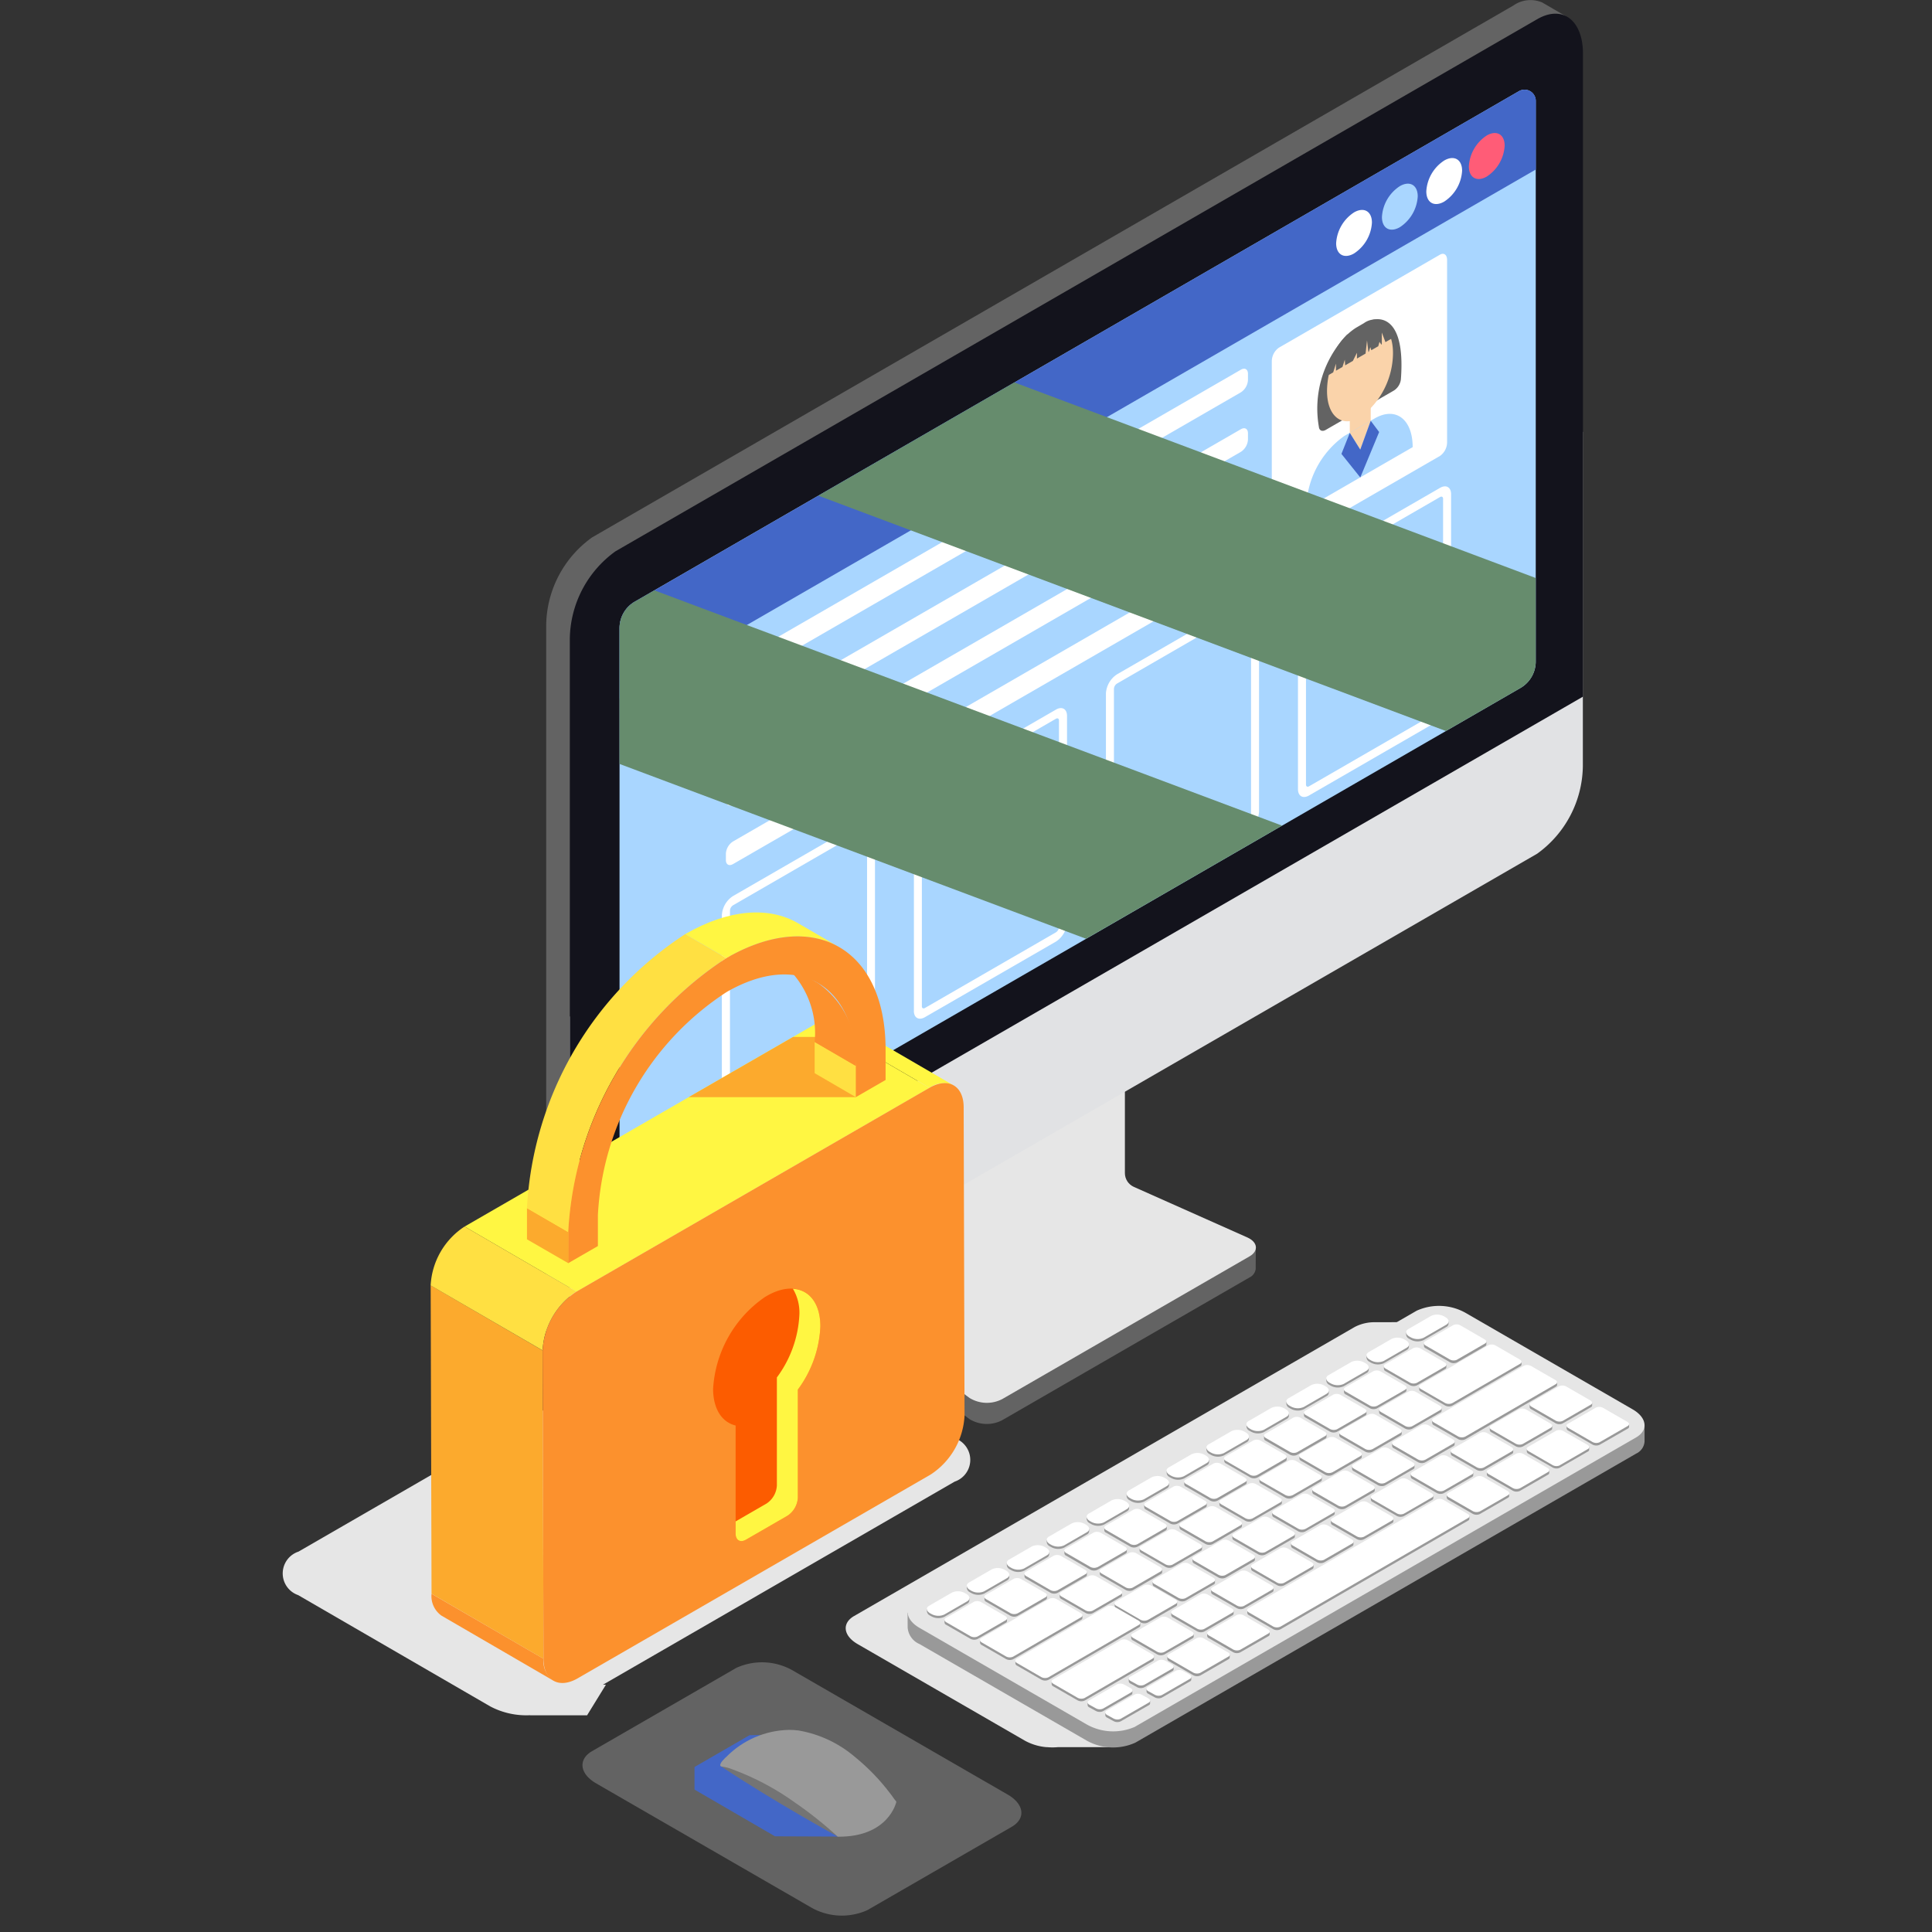 <svg xmlns="http://www.w3.org/2000/svg" xmlns:xlink="http://www.w3.org/1999/xlink" width="82" height="82" viewBox="0 0 82 82">
  <rect x="0" y="0" width="82" height="82" fill="#333333" stroke="none"/>
  <defs>
    <clipPath id="clip-path">
      <rect id="長方形_4915" data-name="長方形 4915" width="57.799" height="81.307" fill="none"/>
    </clipPath>
    <clipPath id="clip-path-3">
      <path id="パス_15274" data-name="パス 15274" d="M36.706,64.564v9.659a1.084,1.084,0,0,0,.436.869l3.591,2.676a1.41,1.41,0,0,0,1.378.047l10.5-6.059c.393-.227.354-.6-.083-.8L47.7,68.805a.64.64,0,0,1-.378-.584V58.434Z" transform="translate(-36.706 -58.434)" fill="none"/>
    </clipPath>
    <linearGradient id="linear-gradient" x1="-0.905" y1="1.756" x2="-0.876" y2="1.756" gradientUnits="objectBoundingBox">
      <stop offset="0" stop-color="#636363"/>
      <stop offset="0.494" stop-color="#e6e6e6"/>
      <stop offset="1" stop-color="#e6e6e6"/>
    </linearGradient>
    <clipPath id="clip-path-5">
      <rect id="長方形_4909" data-name="長方形 4909" width="30.449" height="14.795" fill="none"/>
    </clipPath>
    <clipPath id="clip-path-6">
      <rect id="長方形_4910" data-name="長方形 4910" width="28.123" height="14.791" fill="none"/>
    </clipPath>
    <clipPath id="clip-path-7">
      <rect id="長方形_4911" data-name="長方形 4911" width="6.412" height="4.328" fill="none"/>
    </clipPath>
    <clipPath id="clip-path-8">
      <path id="パス_15450" data-name="パス 15450" d="M27.369,108.4c-.062.067-.29.269-.236.374a.059.059,0,0,0,.051.027,1.823,1.823,0,0,1,.462.12,11.207,11.207,0,0,1,2.667,1.42,16.255,16.255,0,0,1,1.8,1.438c2.168.023,2.486-1.477,2.486-1.477,0-.018-.062-.091-.072-.1-.067-.1-.137-.191-.208-.283a8.9,8.9,0,0,0-1.47-1.519,4.971,4.971,0,0,0-2.406-1.13,2.939,2.939,0,0,0-.39-.025,3.842,3.842,0,0,0-2.685,1.162" transform="translate(-27.125 -107.234)" fill="none"/>
    </clipPath>
    <linearGradient id="linear-gradient-2" x1="-2.057" y1="1.178" x2="-1.979" y2="1.178" gradientUnits="objectBoundingBox">
      <stop offset="0" stop-color="#fff"/>
      <stop offset="1" stop-color="#999"/>
    </linearGradient>
  </defs>
  <g id="グループ_6088" data-name="グループ 6088" transform="translate(1784 1994)">
    <rect id="長方形_5170" data-name="長方形 5170" width="82" height="82" transform="translate(-1784 -1994)" fill="none"/>
    <g id="グループ_6082" data-name="グループ 6082" transform="translate(-1772 -1994)">
      <g id="グループ_5420" data-name="グループ 5420" clip-path="url(#clip-path)">
        <g id="グループ_5402" data-name="グループ 5402">
          <g id="グループ_5401" data-name="グループ 5401" clip-path="url(#clip-path)">
            <path id="パス_15273" data-name="パス 15273" d="M46.144,58.858v9.788a.639.639,0,0,0,.378.583l4.565,2.242V71.4l1.419.1-.005.929a.465.465,0,0,1-.266.357l-10.5,6.06a1.408,1.408,0,0,1-1.377-.048l-4.4-3.285a1.085,1.085,0,0,1-.436-.869V64.988Z" transform="translate(-11.206 -18.565)" fill="#636363"/>
          </g>
        </g>
        <g id="グループ_5404" data-name="グループ 5404" transform="translate(25.128 40.003)">
          <g id="グループ_5403" data-name="グループ 5403" clip-path="url(#clip-path-3)">
            <rect id="長方形_4908" data-name="長方形 4908" width="23.688" height="25.014" transform="translate(-8.238 4.488) rotate(-28.581)" fill="url(#linear-gradient)"/>
          </g>
        </g>
        <g id="グループ_5415" data-name="グループ 5415">
          <g id="グループ_5414" data-name="グループ 5414" clip-path="url(#clip-path)">
            <path id="パス_15275" data-name="パス 15275" d="M18.27,22.815,57.384.233A1.262,1.262,0,0,1,58.612.108h0l.02.012.959.557-.243.437-.088-.024a2.832,2.832,0,0,1,.064.609V31.943a4.652,4.652,0,0,1-1.941,3.71L18.27,58.234c-.025.015-.05.025-.075.038l-.133.676-1.1-.641a1.756,1.756,0,0,1-.63-1.542V26.525a4.65,4.65,0,0,1,1.941-3.71" transform="translate(-5.15 0)" fill="#636363"/>
            <path id="パス_15276" data-name="パス 15276" d="M19.74,67.26,58.854,44.678a4.65,4.65,0,0,0,1.941-3.71v-14.2l-43,24.824v14.2c0,1.429.869,2.087,1.941,1.468" transform="translate(-5.614 -8.443)" fill="#e1e2e4"/>
            <path id="パス_15277" data-name="パス 15277" d="M17.8,54.66l43-24.824V2.55c0-1.429-.869-2.087-1.941-1.468L19.74,23.665a4.65,4.65,0,0,0-1.941,3.71Z" transform="translate(-5.614 -0.268)" fill="#13131c"/>
            <path id="パス_15278" data-name="パス 15278" d="M21.6,52.619,59.12,30.954a1.3,1.3,0,0,0,.648-1.122V6.036a.476.476,0,0,0-.715-.412L21.529,27.289a1.3,1.3,0,0,0-.648,1.123V52.206a.476.476,0,0,0,.715.413" transform="translate(-6.586 -1.754)" fill="#a9d6ff"/>
            <path id="パス_15279" data-name="パス 15279" d="M61.621,28.264l6.84-3.949a.718.718,0,0,0,.3-.574V16c0-.221-.134-.322-.3-.227l-6.84,3.949a.717.717,0,0,0-.3.573v7.739c0,.22.134.322.3.227" transform="translate(-19.342 -4.965)" fill="#fff"/>
            <path id="パス_15280" data-name="パス 15280" d="M62.943,43V34.238a1.039,1.039,0,0,1,.47-.811l5.559-3.209c.259-.15.47-.029.47.268v8.766a1.036,1.036,0,0,1-.47.811l-5.559,3.21c-.259.15-.47.029-.47-.268m.47-9.186a.285.285,0,0,0-.13.224v8.766c0,.082.058.116.13.075l5.559-3.21a.288.288,0,0,0,.13-.225V30.681c0-.082-.058-.115-.13-.074Z" transform="translate(-19.853 -9.511)" fill="#fff"/>
            <path id="パス_15281" data-name="パス 15281" d="M51.037,49.877V41.111a1.039,1.039,0,0,1,.47-.811l5.559-3.209c.259-.15.47-.029.47.268v8.766a1.036,1.036,0,0,1-.47.811l-5.559,3.21c-.259.15-.47.029-.47-.268m.47-9.186a.285.285,0,0,0-.13.224V49.68c0,.082.058.116.13.075l5.559-3.21a.286.286,0,0,0,.13-.224V37.555c0-.083-.058-.116-.13-.075Z" transform="translate(-16.098 -11.679)" fill="#fff"/>
            <path id="パス_15282" data-name="パス 15282" d="M39.132,56.752V47.986a1.039,1.039,0,0,1,.47-.812l5.559-3.209c.259-.15.47-.029.47.268V53a1.036,1.036,0,0,1-.47.811L39.6,57.019c-.259.15-.47.029-.47-.268m.47-9.187a.286.286,0,0,0-.13.225v8.766c0,.082.058.115.13.074l5.559-3.21a.285.285,0,0,0,.13-.224V44.429c0-.083-.058-.116-.13-.075Z" transform="translate(-12.343 -13.847)" fill="#fff"/>
            <path id="パス_15283" data-name="パス 15283" d="M27.226,63.625V54.859a1.039,1.039,0,0,1,.47-.811l5.559-3.209c.259-.15.47-.029.47.268v8.766a1.036,1.036,0,0,1-.47.811L27.7,63.893c-.259.15-.47.029-.47-.268m.47-9.186a.285.285,0,0,0-.13.224v8.766c0,.082.058.116.13.075l5.559-3.21a.288.288,0,0,0,.13-.225V51.3c0-.082-.058-.115-.13-.074Z" transform="translate(-8.588 -16.015)" fill="#fff"/>
            <path id="パス_15284" data-name="パス 15284" d="M27.775,36.308,49.333,23.862a.662.662,0,0,0,.3-.518v-.271c0-.19-.134-.267-.3-.171L27.775,35.348a.662.662,0,0,0-.3.518v.27c0,.19.134.267.3.171" transform="translate(-8.666 -7.211)" fill="#fff"/>
            <path id="パス_15285" data-name="パス 15285" d="M27.775,40,49.333,27.552a.661.661,0,0,0,.3-.518v-.271c0-.19-.134-.266-.3-.171L27.775,39.039a.662.662,0,0,0-.3.518v.27c0,.19.134.267.3.171" transform="translate(-8.666 -8.375)" fill="#fff"/>
            <path id="パス_15286" data-name="パス 15286" d="M27.775,43.688,49.333,31.242a.661.661,0,0,0,.3-.518v-.271c0-.19-.134-.266-.3-.171L27.775,42.728a.662.662,0,0,0-.3.518v.27c0,.19.134.267.3.171" transform="translate(-8.666 -9.539)" fill="#fff"/>
            <path id="パス_15287" data-name="パス 15287" d="M27.775,47.379,49.333,34.933a.661.661,0,0,0,.3-.518v-.271c0-.19-.134-.267-.3-.171L27.775,46.419a.662.662,0,0,0-.3.518v.27c0,.19.134.267.3.171" transform="translate(-8.666 -10.703)" fill="#fff"/>
            <path id="パス_15288" data-name="パス 15288" d="M67.312,19.821s1.447-.514,1.217,2.52a.653.653,0,0,1-.293.473l-1.431.826Z" transform="translate(-21.071 -6.241)" fill="#636363"/>
            <path id="パス_15289" data-name="パス 15289" d="M65.443,20.72a4.518,4.518,0,0,0-1.217,3.925c.014.165.142.223.293.136l1.431-.826Z" transform="translate(-20.25 -6.535)" fill="#636363"/>
            <path id="パス_15290" data-name="パス 15290" d="M64.744,22.908c0,1.065.625,1.568,1.4,1.123a3.419,3.419,0,0,0,1.4-2.735c0-1.065-.624-1.568-1.4-1.123a3.419,3.419,0,0,0-1.4,2.735" transform="translate(-20.421 -6.312)" fill="#fad3aa"/>
            <path id="パス_15291" data-name="パス 15291" d="M64.834,22.168l.2-.115.119-.372v.3l.275-.159.1-.309.014.242.329-.19.172-.345v.246l.366-.212.062-.557.057.488.021-.012.062-.192.042.131.294-.169L67,20.756l.078.115.02-.011v-.5l.155.408.248-.143a.8.8,0,0,0-.341-.746.82.82,0,0,0-.822.084l-.343.2a2.561,2.561,0,0,0-1.162,2.005" transform="translate(-20.45 -6.247)" fill="#636363"/>
            <path id="パス_15292" data-name="パス 15292" d="M66.156,26.385l.889-.513v-1.4l-.889.513Z" transform="translate(-20.867 -7.72)" fill="#fad3aa"/>
            <path id="パス_15293" data-name="パス 15293" d="M63.456,29.679l4.517-2.608c0-1.187-.722-1.733-1.612-1.219l-1.293.747a3.859,3.859,0,0,0-1.612,3.079" transform="translate(-20.015 -8.093)" fill="#a9d6ff"/>
            <path id="パス_15294" data-name="パス 15294" d="M67.045,26.083,66.6,27.309l-.444-.712Z" transform="translate(-20.867 -8.227)" fill="#fad3aa"/>
            <path id="パス_15295" data-name="パス 15295" d="M65.991,26.6l.445.712.444-1.225.357.477-.8,1.928-.8-1Z" transform="translate(-20.702 -8.227)" fill="#4367c7"/>
            <path id="パス_15296" data-name="パス 15296" d="M20.887,28.409V31.4L59.775,8.947V6.033a.481.481,0,0,0-.723-.408L21.535,27.288a1.282,1.282,0,0,0-.648,1.121" transform="translate(-6.588 -1.754)" fill="#4367c7"/>
            <path id="パス_15297" data-name="パス 15297" d="M73.538,9.663c0,.481.34.675.759.433a1.674,1.674,0,0,0,.76-1.31c0-.481-.34-.676-.76-.433a1.675,1.675,0,0,0-.759,1.31" transform="translate(-23.195 -2.602)" fill="#ff5c77"/>
            <path id="パス_15298" data-name="パス 15298" d="M70.9,11.214c0,.481.34.675.76.433a1.675,1.675,0,0,0,.759-1.31c0-.481-.34-.676-.759-.433a1.674,1.674,0,0,0-.76,1.31" transform="translate(-22.363 -3.091)" fill="#fff"/>
            <path id="パス_15299" data-name="パス 15299" d="M68.15,12.8c0,.481.34.675.76.433a1.675,1.675,0,0,0,.759-1.31c0-.481-.34-.675-.759-.433a1.674,1.674,0,0,0-.76,1.31" transform="translate(-21.496 -3.59)" fill="#a9d6ff"/>
            <path id="パス_15300" data-name="パス 15300" d="M65.31,14.431c0,.481.34.675.759.433a1.674,1.674,0,0,0,.76-1.31c0-.481-.34-.676-.76-.433a1.675,1.675,0,0,0-.759,1.31" transform="translate(-20.6 -4.106)" fill="#fff"/>
            <g id="グループ_5407" data-name="グループ 5407" transform="translate(22.732 16.232)" style="mix-blend-mode: screen;isolation: isolate">
              <g id="グループ_5406" data-name="グループ 5406">
                <g id="グループ_5405" data-name="グループ 5405" clip-path="url(#clip-path-5)">
                  <path id="パス_15301" data-name="パス 15301" d="M33.206,28.516l26.637,9.989,3.163-1.827a1.293,1.293,0,0,0,.648-1.121V32.01l-22.126-8.3Z" transform="translate(-33.206 -23.71)" fill="#668c6d"/>
                </g>
              </g>
            </g>
            <g id="グループ_5410" data-name="グループ 5410" transform="translate(14.295 25.053)" style="mix-blend-mode: screen;isolation: isolate">
              <g id="グループ_5409" data-name="グループ 5409">
                <g id="グループ_5408" data-name="グループ 5408" clip-path="url(#clip-path-6)">
                  <path id="パス_15302" data-name="パス 15302" d="M40.681,51.387,49,46.585,22.362,36.6l-.833.48a1.3,1.3,0,0,0-.648,1.125v5.762" transform="translate(-20.881 -36.596)" fill="#668c6d"/>
                </g>
              </g>
            </g>
            <path id="パス_15303" data-name="パス 15303" d="M35.257,94.442,56.51,82.171a1.815,1.815,0,0,1,.865-.2l3.295-.007v.726H59.322l6.352,3.667c.611.353.677.887.148,1.193L45.974,99.007h.348v1H43.9a2.432,2.432,0,0,1-.441,0h-.036v0a2.318,2.318,0,0,1-.915-.275l-7.1-4.1c-.611-.353-.677-.887-.148-1.192" transform="translate(-11.008 -25.852)" fill="#e6e6e6"/>
            <path id="パス_15304" data-name="パス 15304" d="M38.739,94.3h.411v.112l21.2-12.24a2.3,2.3,0,0,1,2.065.086l7.06,4.076h.544v.7a.614.614,0,0,1-.356.513L48.408,99.815a2.293,2.293,0,0,1-2.065-.086l-7.1-4.1a.827.827,0,0,1-.5-.7h0Z" transform="translate(-12.219 -25.852)" fill="#999"/>
            <path id="パス_15305" data-name="パス 15305" d="M48.408,98.815l21.253-12.27c.529-.305.463-.839-.149-1.192l-7.1-4.1a2.3,2.3,0,0,0-2.065-.086L39.1,93.438c-.529.305-.463.839.149,1.193l7.1,4.1a2.294,2.294,0,0,0,2.065.086" transform="translate(-12.219 -25.537)" fill="#e6e6e6"/>
            <path id="パス_15306" data-name="パス 15306" d="M69.8,82.353v.025l.911-.526a.612.612,0,0,1,.55.023l.047.027v-.014h.142v.094a.162.162,0,0,1-.094.138l-.967.559a.612.612,0,0,1-.551-.023l-.055-.031a.223.223,0,0,1-.133-.181l0-.09Z" transform="translate(-21.969 -25.8)" fill="#999"/>
            <path id="パス_15307" data-name="パス 15307" d="M70.39,82.488l.967-.559c.141-.081.123-.224-.04-.318l-.055-.032a.612.612,0,0,0-.55-.023l-.967.559c-.142.081-.124.224.039.318l.055.031a.614.614,0,0,0,.551.023" transform="translate(-21.969 -25.707)" fill="#fff"/>
            <path id="パス_15308" data-name="パス 15308" d="M67.342,83.782v.025l.911-.526a.611.611,0,0,1,.55.023l.047.027v-.014h.142v.094a.162.162,0,0,1-.094.138l-.967.559a.614.614,0,0,1-.551-.023l-.055-.032a.223.223,0,0,1-.133-.181l0-.09Z" transform="translate(-21.193 -26.251)" fill="#999"/>
            <path id="パス_15309" data-name="パス 15309" d="M67.93,83.918l.968-.559c.142-.081.124-.224-.04-.318l-.054-.031a.614.614,0,0,0-.551-.023l-.968.559c-.141.081-.124.224.04.318l.054.032a.614.614,0,0,0,.551.023" transform="translate(-21.193 -26.158)" fill="#fff"/>
            <path id="パス_15310" data-name="パス 15310" d="M64.849,85.212v.025l.91-.526a.614.614,0,0,1,.551.023l.047.027v-.014H66.5v.094a.164.164,0,0,1-.094.138l-.967.559a.614.614,0,0,1-.551-.023l-.055-.032A.222.222,0,0,1,64.7,85.3l0-.09Z" transform="translate(-20.407 -26.702)" fill="#999"/>
            <path id="パス_15311" data-name="パス 15311" d="M65.438,85.347l.967-.559c.141-.081.124-.224-.04-.318l-.055-.031a.611.611,0,0,0-.55-.023l-.967.559c-.142.081-.124.224.039.318l.055.031a.614.614,0,0,0,.551.023" transform="translate(-20.407 -26.609)" fill="#fff"/>
            <path id="パス_15312" data-name="パス 15312" d="M62.373,86.642v.025l.911-.526a.612.612,0,0,1,.55.023l.047.027v-.014h.142v.094a.161.161,0,0,1-.094.138l-.967.559a.612.612,0,0,1-.551-.023l-.055-.031a.223.223,0,0,1-.133-.181l0-.09Z" transform="translate(-19.626 -27.153)" fill="#999"/>
            <path id="パス_15313" data-name="パス 15313" d="M62.962,86.777l.967-.559c.141-.081.124-.224-.04-.318l-.055-.032a.612.612,0,0,0-.55-.023l-.967.559c-.142.081-.124.224.039.318l.055.031a.614.614,0,0,0,.551.023" transform="translate(-19.626 -27.06)" fill="#fff"/>
            <path id="パス_15314" data-name="パス 15314" d="M59.9,88.058v.025l.911-.526a.613.613,0,0,1,.55.023l.047.027v-.014h.142v.094a.162.162,0,0,1-.094.138l-.967.559a.612.612,0,0,1-.551-.023l-.055-.031a.222.222,0,0,1-.133-.181l0-.09Z" transform="translate(-18.845 -27.6)" fill="#999"/>
            <path id="パス_15315" data-name="パス 15315" d="M60.486,88.193l.967-.559c.141-.081.123-.224-.04-.318l-.055-.032a.612.612,0,0,0-.55-.023l-.967.559c-.142.081-.124.224.039.318l.055.032a.614.614,0,0,0,.551.023" transform="translate(-18.845 -27.507)" fill="#fff"/>
            <path id="パス_15316" data-name="パス 15316" d="M57.421,89.5v.025L58.332,89a.612.612,0,0,1,.55.023l.047.027v-.014h.142v.094a.162.162,0,0,1-.094.138l-.967.559a.614.614,0,0,1-.551-.023l-.055-.032a.222.222,0,0,1-.133-.181l0-.09Z" transform="translate(-18.064 -28.055)" fill="#999"/>
            <path id="パス_15317" data-name="パス 15317" d="M58.01,89.636l.967-.559c.141-.081.123-.224-.04-.318l-.055-.032a.613.613,0,0,0-.55-.023l-.968.559c-.141.081-.123.224.04.318l.055.032a.614.614,0,0,0,.551.023" transform="translate(-18.064 -27.962)" fill="#fff"/>
            <path id="パス_15318" data-name="パス 15318" d="M54.945,90.931v.025l.91-.526a.614.614,0,0,1,.551.023l.047.027v-.014H56.6v.094a.164.164,0,0,1-.094.138l-.967.559a.612.612,0,0,1-.551-.023l-.055-.031a.222.222,0,0,1-.133-.181l0-.09Z" transform="translate(-17.283 -28.506)" fill="#999"/>
            <path id="パス_15319" data-name="パス 15319" d="M55.534,91.067l.967-.559c.141-.081.123-.224-.04-.318l-.055-.031a.612.612,0,0,0-.55-.023l-.967.559c-.142.081-.124.224.039.318l.055.031a.612.612,0,0,0,.551.023" transform="translate(-17.283 -28.413)" fill="#fff"/>
            <path id="パス_15320" data-name="パス 15320" d="M52.469,92.36v.025l.91-.526a.612.612,0,0,1,.551.023l.047.027V91.9h.142v.094a.164.164,0,0,1-.094.138l-.967.559a.614.614,0,0,1-.551-.023l-.055-.032a.221.221,0,0,1-.133-.181l0-.09Z" transform="translate(-16.502 -28.957)" fill="#999"/>
            <path id="パス_15321" data-name="パス 15321" d="M53.058,92.495l.967-.559c.141-.081.124-.224-.04-.318l-.054-.031a.614.614,0,0,0-.551-.023l-.967.559c-.141.081-.124.224.04.318l.054.032a.614.614,0,0,0,.551.023" transform="translate(-16.502 -28.863)" fill="#fff"/>
            <path id="パス_15322" data-name="パス 15322" d="M49.993,93.789v.025l.911-.526a.611.611,0,0,1,.55.023l.047.027v-.014h.142v.094a.162.162,0,0,1-.094.138l-.967.559a.614.614,0,0,1-.551-.023l-.055-.032a.223.223,0,0,1-.133-.181l0-.09Z" transform="translate(-15.721 -29.408)" fill="#999"/>
            <path id="パス_15323" data-name="パス 15323" d="M50.582,93.925l.967-.559c.141-.081.123-.224-.04-.318l-.055-.031a.612.612,0,0,0-.55-.023l-.967.559c-.142.081-.124.224.039.318l.055.032a.614.614,0,0,0,.551.023" transform="translate(-15.721 -29.315)" fill="#fff"/>
            <path id="パス_15324" data-name="パス 15324" d="M47.517,95.219v.025l.911-.526a.613.613,0,0,1,.55.023l.047.027v-.014h.142v.094a.162.162,0,0,1-.094.138l-.967.559a.612.612,0,0,1-.551-.023l-.055-.031a.223.223,0,0,1-.133-.181l0-.09Z" transform="translate(-14.94 -29.859)" fill="#999"/>
            <path id="パス_15325" data-name="パス 15325" d="M48.106,95.354l.967-.559c.141-.081.123-.224-.04-.318l-.055-.031a.611.611,0,0,0-.55-.023l-.967.559c-.142.081-.124.224.039.318l.055.031a.614.614,0,0,0,.551.023" transform="translate(-14.94 -29.765)" fill="#fff"/>
            <path id="パス_15326" data-name="パス 15326" d="M45.041,96.649v.025l.911-.526a.613.613,0,0,1,.55.023l.047.027v-.014h.142v.094a.164.164,0,0,1-.094.138l-.967.559a.612.612,0,0,1-.551-.023l-.055-.031a.222.222,0,0,1-.133-.181l0-.09Z" transform="translate(-14.159 -30.31)" fill="#999"/>
            <path id="パス_15327" data-name="パス 15327" d="M45.63,96.784l.967-.559c.142-.081.123-.224-.039-.318l-.054-.032a.614.614,0,0,0-.551-.023l-.968.559c-.141.081-.124.224.04.318l.055.032a.614.614,0,0,0,.551.023" transform="translate(-14.159 -30.216)" fill="#fff"/>
            <path id="パス_15328" data-name="パス 15328" d="M42.565,98.062v.025l.91-.526a.614.614,0,0,1,.551.023l.047.027V97.6h.142v.094a.164.164,0,0,1-.094.138l-.967.559a.612.612,0,0,1-.551-.023l-.055-.031a.222.222,0,0,1-.133-.181l0-.09Z" transform="translate(-13.378 -30.755)" fill="#999"/>
            <path id="パス_15329" data-name="パス 15329" d="M43.153,98.2l.967-.559c.141-.081.125-.224-.04-.318l-.054-.031a.612.612,0,0,0-.551-.023l-.967.559c-.14.081-.124.224.04.318l.053.032a.614.614,0,0,0,.551.023" transform="translate(-13.378 -30.662)" fill="#fff"/>
            <path id="パス_15330" data-name="パス 15330" d="M40.089,99.508v.025L41,99.008a.612.612,0,0,1,.55.023l.047.027v-.014h.142v.094a.162.162,0,0,1-.094.138l-.967.559a.612.612,0,0,1-.551-.023l-.055-.031a.223.223,0,0,1-.133-.181l0-.09Z" transform="translate(-12.597 -31.211)" fill="#999"/>
            <path id="パス_15331" data-name="パス 15331" d="M40.678,99.643l.967-.559c.142-.081.125-.224-.039-.318l-.054-.032A.614.614,0,0,0,41,98.712l-.968.559c-.141.081-.123.224.04.318l.055.031a.614.614,0,0,0,.551.023" transform="translate(-12.597 -31.118)" fill="#fff"/>
            <path id="パス_15332" data-name="パス 15332" d="M70.977,83.017V83.1l1.013-.585a.341.341,0,0,1,.306.013l.827.478v-.038H73.4v.1h0a.088.088,0,0,1-.052.085l-1.195.689a.341.341,0,0,1-.306-.012l-1.025-.591a.115.115,0,0,1-.071-.107l0-.09Z" transform="translate(-22.314 -26.016)" fill="#999"/>
            <path id="パス_15333" data-name="パス 15333" d="M72.148,83.611l1.195-.69c.079-.045.068-.124-.022-.177L72.3,82.153a.341.341,0,0,0-.306-.012L70.8,82.83c-.078.045-.068.125.022.177l1.025.591a.339.339,0,0,0,.306.013" transform="translate(-22.314 -25.899)" fill="#fff"/>
            <path id="パス_15334" data-name="パス 15334" d="M68.5,84.445v.079l1.013-.585a.341.341,0,0,1,.306.012l.827.478v-.038h.272v.1h0a.088.088,0,0,1-.052.085l-1.195.689a.341.341,0,0,1-.306-.012l-1.025-.591a.116.116,0,0,1-.071-.107l0-.09Z" transform="translate(-21.532 -26.466)" fill="#999"/>
            <path id="パス_15335" data-name="パス 15335" d="M69.672,85.039l1.195-.689c.079-.046.068-.125-.022-.177l-1.025-.591a.341.341,0,0,0-.306-.012l-1.195.689c-.078.046-.068.125.022.177l1.025.591a.339.339,0,0,0,.306.013" transform="translate(-21.533 -26.349)" fill="#fff"/>
            <path id="パス_15336" data-name="パス 15336" d="M66.025,85.876v.079l1.013-.585a.341.341,0,0,1,.306.012l.827.478v-.038h.272v.1h0a.089.089,0,0,1-.052.085l-1.2.689a.34.34,0,0,1-.305-.012L65.865,86.1a.115.115,0,0,1-.071-.107l0-.09Z" transform="translate(-20.751 -26.918)" fill="#999"/>
            <path id="パス_15337" data-name="パス 15337" d="M67.2,86.47l1.2-.69c.078-.045.068-.124-.023-.177l-1.024-.591A.343.343,0,0,0,67.038,85l-1.194.689c-.078.045-.068.125.021.177l1.025.591a.339.339,0,0,0,.306.013" transform="translate(-20.752 -26.801)" fill="#fff"/>
            <path id="パス_15338" data-name="パス 15338" d="M63.549,87.324V87.4l1.013-.585a.339.339,0,0,1,.306.012l.827.478V87.27h.272v.1h0a.089.089,0,0,1-.052.085l-1.2.689a.34.34,0,0,1-.305-.012l-1.025-.591a.115.115,0,0,1-.071-.107l0-.09Z" transform="translate(-19.97 -27.374)" fill="#999"/>
            <path id="パス_15339" data-name="パス 15339" d="M64.72,87.918l1.195-.69c.079-.045.068-.124-.023-.177l-1.024-.591a.34.34,0,0,0-.307-.012l-1.195.689c-.077.045-.068.125.023.177l1.025.591a.339.339,0,0,0,.306.013" transform="translate(-19.971 -27.257)" fill="#fff"/>
            <path id="パス_15340" data-name="パス 15340" d="M61.073,88.75v.079l1.013-.585a.344.344,0,0,1,.306.013l.827.478V88.7h.272v.1h0a.089.089,0,0,1-.052.085l-1.2.689a.34.34,0,0,1-.305-.012l-1.025-.591a.115.115,0,0,1-.071-.107l0-.09Z" transform="translate(-19.189 -27.824)" fill="#999"/>
            <path id="パス_15341" data-name="パス 15341" d="M62.243,89.343l1.195-.69c.079-.045.068-.124-.022-.177l-1.025-.591a.341.341,0,0,0-.306-.012l-1.195.689c-.078.045-.068.125.022.177l1.025.591a.339.339,0,0,0,.306.013" transform="translate(-19.189 -27.707)" fill="#fff"/>
            <path id="パス_15342" data-name="パス 15342" d="M58.6,90.164v.079l1.013-.585a.341.341,0,0,1,.306.013l.827.478V90.11h.272v.1h0a.088.088,0,0,1-.052.085l-1.195.689a.341.341,0,0,1-.306-.012l-1.025-.591a.117.117,0,0,1-.071-.107l0-.09Z" transform="translate(-18.408 -28.27)" fill="#999"/>
            <path id="パス_15343" data-name="パス 15343" d="M59.768,90.757l1.194-.69c.079-.045.069-.124-.021-.177L59.916,89.3a.341.341,0,0,0-.306-.013l-1.2.69c-.077.045-.068.125.023.177l1.025.591a.339.339,0,0,0,.306.013" transform="translate(-18.409 -28.153)" fill="#fff"/>
            <path id="パス_15344" data-name="パス 15344" d="M56.121,91.6v.079l1.013-.585a.339.339,0,0,1,.306.012l.827.478v-.038h.272v.1h0a.089.089,0,0,1-.052.085l-1.195.689a.341.341,0,0,1-.306-.012l-1.025-.591a.115.115,0,0,1-.071-.107l0-.09Z" transform="translate(-17.627 -28.722)" fill="#999"/>
            <path id="パス_15345" data-name="パス 15345" d="M57.291,92.192l1.195-.69c.079-.045.068-.124-.022-.177l-1.025-.591a.339.339,0,0,0-.306-.012l-1.195.689c-.078.045-.068.125.023.177l1.024.591a.339.339,0,0,0,.306.013" transform="translate(-17.627 -28.606)" fill="#fff"/>
            <path id="パス_15346" data-name="パス 15346" d="M53.645,93.024V93.1l1.013-.585a.341.341,0,0,1,.306.013l.827.478V92.97h.272v.1h0a.089.089,0,0,1-.052.085l-1.2.689a.34.34,0,0,1-.305-.012l-1.025-.591a.115.115,0,0,1-.071-.107l0-.09Z" transform="translate(-16.846 -29.172)" fill="#999"/>
            <path id="パス_15347" data-name="パス 15347" d="M54.815,93.618l1.195-.69c.079-.045.068-.124-.022-.177l-1.025-.591a.341.341,0,0,0-.306-.012l-1.195.689c-.078.045-.068.125.022.177l1.025.591a.339.339,0,0,0,.306.013" transform="translate(-16.846 -29.055)" fill="#fff"/>
            <path id="パス_15348" data-name="パス 15348" d="M51.169,94.454v.079l1.013-.585a.341.341,0,0,1,.306.013l.827.478V94.4h.272v.1h0a.089.089,0,0,1-.052.085l-1.2.689a.34.34,0,0,1-.305-.012l-1.025-.591a.115.115,0,0,1-.071-.107l0-.09Z" transform="translate(-16.065 -29.623)" fill="#999"/>
            <path id="パス_15349" data-name="パス 15349" d="M52.339,95.047l1.195-.69c.079-.045.068-.124-.022-.177l-1.025-.591a.341.341,0,0,0-.306-.012l-1.195.689c-.078.045-.068.125.022.177l1.025.591a.339.339,0,0,0,.306.013" transform="translate(-16.065 -29.506)" fill="#fff"/>
            <path id="パス_15350" data-name="パス 15350" d="M48.693,95.881v.079l1.013-.585a.341.341,0,0,1,.306.013l.827.478v-.038h.272v.1h0a.089.089,0,0,1-.052.085l-1.2.689a.34.34,0,0,1-.305-.012L48.533,96.1a.115.115,0,0,1-.071-.107l0-.09Z" transform="translate(-15.285 -30.073)" fill="#999"/>
            <path id="パス_15351" data-name="パス 15351" d="M49.863,96.474l1.195-.689c.079-.046.068-.125-.022-.177l-1.025-.591A.341.341,0,0,0,49.705,95l-1.195.689c-.078.046-.068.125.022.177l1.025.592a.341.341,0,0,0,.306.012" transform="translate(-15.285 -29.956)" fill="#fff"/>
            <path id="パス_15352" data-name="パス 15352" d="M46.217,97.313v.079l1.013-.585a.341.341,0,0,1,.306.013l.827.478v-.038h.272v.1h0a.089.089,0,0,1-.052.085l-1.195.689a.341.341,0,0,1-.306-.012l-1.025-.591a.117.117,0,0,1-.071-.107l0-.09Z" transform="translate(-14.504 -30.525)" fill="#999"/>
            <path id="パス_15353" data-name="パス 15353" d="M47.387,97.906l1.195-.69c.079-.045.069-.124-.022-.177l-1.025-.591a.341.341,0,0,0-.306-.012l-1.195.689c-.078.045-.068.125.023.177l1.024.591a.339.339,0,0,0,.306.013" transform="translate(-14.504 -30.408)" fill="#fff"/>
            <path id="パス_15354" data-name="パス 15354" d="M43.74,98.742v.079l1.013-.585a.341.341,0,0,1,.306.013l.827.478v-.038h.273v.1h0a.09.09,0,0,1-.052.085l-1.2.689a.34.34,0,0,1-.305-.012l-1.025-.591a.118.118,0,0,1-.071-.107l0-.09Z" transform="translate(-13.723 -30.976)" fill="#999"/>
            <path id="パス_15355" data-name="パス 15355" d="M44.911,99.336l1.195-.69c.079-.045.068-.124-.022-.177l-1.025-.591a.34.34,0,0,0-.305-.012l-1.2.689c-.078.045-.068.125.022.177l1.025.591a.339.339,0,0,0,.306.013" transform="translate(-13.723 -30.859)" fill="#fff"/>
            <path id="パス_15356" data-name="パス 15356" d="M41.265,100.172v.079l1.013-.585a.339.339,0,0,1,.306.012l.827.478v-.038h.272v.1h0a.089.089,0,0,1-.052.085l-1.2.689a.34.34,0,0,1-.305-.012l-1.025-.591a.115.115,0,0,1-.071-.107l0-.09Z" transform="translate(-12.942 -31.427)" fill="#999"/>
            <path id="パス_15357" data-name="パス 15357" d="M42.435,100.766l1.195-.69c.079-.045.068-.124-.022-.177l-1.025-.591a.341.341,0,0,0-.306-.012l-1.195.689c-.078.045-.068.125.022.177l1.025.592a.341.341,0,0,0,.306.012" transform="translate(-12.942 -31.31)" fill="#fff"/>
            <path id="パス_15358" data-name="パス 15358" d="M70.686,85.253v.079l2.708-1.571a.341.341,0,0,1,.306.012l.827.478v-.038H74.8v.1h0a.088.088,0,0,1-.052.085l-2.89,1.676a.341.341,0,0,1-.306-.012l-1.025-.591a.115.115,0,0,1-.071-.107l0-.09Z" transform="translate(-22.222 -26.41)" fill="#999"/>
            <path id="パス_15359" data-name="パス 15359" d="M71.857,85.848l2.89-1.676c.079-.045.068-.125-.022-.177L73.7,83.4a.34.34,0,0,0-.305-.012L70.5,85.067c-.078.045-.068.125.022.177l1.025.592a.341.341,0,0,0,.306.012" transform="translate(-22.222 -26.293)" fill="#fff"/>
            <path id="パス_15360" data-name="パス 15360" d="M68.21,87.138v.079l1.013-.585a.341.341,0,0,1,.306.012l.827.478v-.038h.272v.1h0a.089.089,0,0,1-.052.085l-1.2.689a.34.34,0,0,1-.305-.012l-1.025-.591a.115.115,0,0,1-.071-.107l0-.09Z" transform="translate(-21.441 -27.316)" fill="#999"/>
            <path id="パス_15361" data-name="パス 15361" d="M69.381,87.731l1.195-.69c.079-.045.068-.124-.022-.177l-1.025-.591a.341.341,0,0,0-.306-.012l-1.195.689c-.078.046-.068.125.022.177l1.025.592a.341.341,0,0,0,.306.012" transform="translate(-21.441 -27.199)" fill="#fff"/>
            <path id="パス_15362" data-name="パス 15362" d="M65.734,88.567v.079l1.013-.585a.341.341,0,0,1,.306.012l.827.478v-.038h.272v.1h0a.088.088,0,0,1-.052.085l-1.195.689a.341.341,0,0,1-.306-.012l-1.025-.591a.116.116,0,0,1-.071-.107l0-.09Z" transform="translate(-20.66 -27.766)" fill="#999"/>
            <path id="パス_15363" data-name="パス 15363" d="M66.905,89.161l1.195-.69c.079-.045.068-.124-.022-.177L67.053,87.7a.341.341,0,0,0-.306-.012l-1.195.689c-.078.046-.068.125.022.177l1.025.592a.341.341,0,0,0,.306.012" transform="translate(-20.66 -27.65)" fill="#fff"/>
            <path id="パス_15364" data-name="パス 15364" d="M63.258,90v.079l1.013-.585a.341.341,0,0,1,.306.012l.827.478v-.038h.272v.1h0a.088.088,0,0,1-.052.085l-1.2.69a.342.342,0,0,1-.305-.013L63.1,90.218a.115.115,0,0,1-.071-.107l0-.09Z" transform="translate(-19.879 -28.217)" fill="#999"/>
            <path id="パス_15365" data-name="パス 15365" d="M64.428,90.591l1.195-.69c.079-.045.068-.124-.022-.177l-1.025-.591a.34.34,0,0,0-.305-.012l-1.2.689c-.078.045-.068.125.022.177l1.025.592a.341.341,0,0,0,.306.012" transform="translate(-19.879 -28.101)" fill="#fff"/>
            <path id="パス_15366" data-name="パス 15366" d="M60.782,91.422V91.5l1.013-.585a.341.341,0,0,1,.306.012l.827.478v-.038H63.2v.1h0a.088.088,0,0,1-.052.085l-1.195.689a.341.341,0,0,1-.306-.012l-1.025-.591a.115.115,0,0,1-.071-.107l0-.09Z" transform="translate(-19.098 -28.667)" fill="#999"/>
            <path id="パス_15367" data-name="パス 15367" d="M61.952,92.016l1.195-.69c.079-.045.068-.124-.022-.177L62.1,90.558a.341.341,0,0,0-.306-.012l-1.195.689c-.078.045-.068.125.022.177L61.646,92a.341.341,0,0,0,.306.012" transform="translate(-19.098 -28.55)" fill="#fff"/>
            <path id="パス_15368" data-name="パス 15368" d="M58.306,92.856v.079l1.013-.585a.339.339,0,0,1,.306.012l.827.478V92.8h.272v.1h0a.089.089,0,0,1-.052.085l-1.2.689a.34.34,0,0,1-.305-.012l-1.025-.591a.117.117,0,0,1-.071-.107l0-.09Z" transform="translate(-18.317 -29.119)" fill="#999"/>
            <path id="パス_15369" data-name="パス 15369" d="M59.476,93.45l1.195-.69c.079-.045.068-.124-.022-.177l-1.025-.591a.341.341,0,0,0-.306-.012l-1.195.689c-.078.046-.068.125.022.177l1.025.592a.341.341,0,0,0,.306.012" transform="translate(-18.317 -29.002)" fill="#fff"/>
            <path id="パス_15370" data-name="パス 15370" d="M55.83,94.285v.079l1.013-.585a.341.341,0,0,1,.306.012l.827.478v-.038h.272v.1h0a.088.088,0,0,1-.052.085L57,95.11A.341.341,0,0,1,56.7,95.1l-1.025-.591A.117.117,0,0,1,55.6,94.4l0-.09Z" transform="translate(-17.536 -29.57)" fill="#999"/>
            <path id="パス_15371" data-name="パス 15371" d="M57,94.879l1.195-.69c.079-.045.068-.124-.022-.177l-1.025-.591a.341.341,0,0,0-.306-.012l-1.195.689c-.078.045-.068.125.022.177l1.025.591a.339.339,0,0,0,.306.013" transform="translate(-17.536 -29.453)" fill="#fff"/>
            <path id="パス_15372" data-name="パス 15372" d="M53.354,95.715v.079l1.013-.585a.341.341,0,0,1,.306.012l.827.478v-.038h.272v.1h0a.088.088,0,0,1-.052.085l-1.195.689a.339.339,0,0,1-.306-.012l-1.025-.591a.115.115,0,0,1-.071-.107l0-.09Z" transform="translate(-16.755 -30.021)" fill="#999"/>
            <path id="パス_15373" data-name="パス 15373" d="M54.524,96.309l1.195-.689c.079-.046.068-.125-.022-.177l-1.025-.591a.341.341,0,0,0-.306-.012l-1.195.689c-.078.046-.068.125.022.177l1.025.592a.341.341,0,0,0,.306.012" transform="translate(-16.755 -29.904)" fill="#fff"/>
            <path id="パス_15374" data-name="パス 15374" d="M50.878,97.145v.079l1.013-.585a.341.341,0,0,1,.306.012l.827.478v-.038H53.3v.1h0a.089.089,0,0,1-.052.085l-1.195.689a.341.341,0,0,1-.306-.012l-1.025-.591a.115.115,0,0,1-.071-.107l0-.09Z" transform="translate(-15.974 -30.472)" fill="#999"/>
            <path id="パス_15375" data-name="パス 15375" d="M52.048,97.738l1.195-.69c.078-.045.068-.124-.022-.177L52.2,96.28a.341.341,0,0,0-.306-.012l-1.195.689c-.079.045-.068.125.022.177l1.025.592a.341.341,0,0,0,.306.012" transform="translate(-15.974 -30.355)" fill="#fff"/>
            <path id="パス_15376" data-name="パス 15376" d="M48.4,98.571v.079l1.013-.585a.341.341,0,0,1,.306.013l.827.478v-.038h.272v.1h0a.089.089,0,0,1-.052.085l-1.195.689a.341.341,0,0,1-.306-.012l-1.025-.591a.117.117,0,0,1-.071-.107l0-.09Z" transform="translate(-15.193 -30.922)" fill="#999"/>
            <path id="パス_15377" data-name="パス 15377" d="M49.572,99.165l1.195-.689c.079-.046.068-.125-.022-.177l-1.025-.591a.341.341,0,0,0-.306-.012l-1.195.689c-.078.046-.068.125.022.177l1.025.592a.341.341,0,0,0,.306.012" transform="translate(-15.193 -30.805)" fill="#fff"/>
            <path id="パス_15378" data-name="パス 15378" d="M43.463,100.97v.079l2.708-1.571a.339.339,0,0,1,.306.012l.827.478V99.93h.272v.1h0a.088.088,0,0,1-.052.085l-2.89,1.676a.341.341,0,0,1-.306-.012l-1.025-.592a.113.113,0,0,1-.071-.107l0-.09Z" transform="translate(-13.635 -31.367)" fill="#999"/>
            <path id="パス_15379" data-name="パス 15379" d="M44.634,101.565l2.89-1.676c.079-.045.068-.125-.022-.177l-1.025-.591a.339.339,0,0,0-.306-.013l-2.89,1.676c-.078.046-.068.125.022.177l1.025.592a.341.341,0,0,0,.306.012" transform="translate(-13.635 -31.251)" fill="#fff"/>
            <path id="パス_15380" data-name="パス 15380" d="M71.493,87.075v.079l3.665-2.124a.339.339,0,0,1,.306.013l.827.477v-.038h.272v.1h0a.087.087,0,0,1-.053.085L72.664,87.9a.341.341,0,0,1-.306-.012L71.333,87.3a.117.117,0,0,1-.071-.107l0-.09Z" transform="translate(-22.476 -26.81)" fill="#999"/>
            <path id="パス_15381" data-name="パス 15381" d="M72.663,87.67l3.846-2.229c.078-.045.068-.125-.022-.177l-1.025-.591a.341.341,0,0,0-.306-.013l-3.846,2.229c-.078.046-.068.125.022.177l1.025.592a.341.341,0,0,0,.306.012" transform="translate(-22.476 -26.694)" fill="#fff"/>
            <path id="パス_15382" data-name="パス 15382" d="M69.014,89.218V89.3l1.013-.585a.341.341,0,0,1,.306.012l.827.478v-.038h.272v.1h0a.089.089,0,0,1-.052.085l-1.2.689a.34.34,0,0,1-.305-.012l-1.025-.591a.117.117,0,0,1-.071-.107l0-.09Z" transform="translate(-21.694 -27.972)" fill="#999"/>
            <path id="パス_15383" data-name="パス 15383" d="M70.184,89.812l1.195-.69c.079-.045.068-.124-.022-.177l-1.025-.591a.341.341,0,0,0-.306-.012l-1.195.689c-.078.045-.068.125.022.177l1.025.592a.341.341,0,0,0,.306.012" transform="translate(-21.694 -27.855)" fill="#fff"/>
            <path id="パス_15384" data-name="パス 15384" d="M66.526,90.647v.079l1.013-.585a.341.341,0,0,1,.306.012l.827.478v-.038h.272v.1h0a.088.088,0,0,1-.052.085l-1.195.689a.341.341,0,0,1-.306-.012l-1.025-.591a.115.115,0,0,1-.071-.107l0-.09Z" transform="translate(-20.909 -28.422)" fill="#999"/>
            <path id="パス_15385" data-name="パス 15385" d="M67.7,91.241l1.195-.69c.079-.045.068-.124-.022-.177l-1.025-.591a.341.341,0,0,0-.306-.012l-1.195.689c-.078.045-.068.125.022.177l1.025.591a.339.339,0,0,0,.306.013" transform="translate(-20.91 -28.306)" fill="#fff"/>
            <path id="パス_15386" data-name="パス 15386" d="M64.062,92.077v.079l1.013-.585a.343.343,0,0,1,.306.013l.827.478v-.038h.272v.1h0a.088.088,0,0,1-.052.085l-1.2.689a.34.34,0,0,1-.305-.012L63.9,92.3a.117.117,0,0,1-.071-.107l0-.09Z" transform="translate(-20.132 -28.873)" fill="#999"/>
            <path id="パス_15387" data-name="パス 15387" d="M65.232,92.671l1.195-.69c.079-.045.068-.124-.022-.177l-1.024-.591a.343.343,0,0,0-.307-.012l-1.195.689c-.078.046-.068.125.023.177l1.024.592a.341.341,0,0,0,.306.012" transform="translate(-20.132 -28.757)" fill="#fff"/>
            <path id="パス_15388" data-name="パス 15388" d="M61.586,93.507v.079L62.6,93a.339.339,0,0,1,.306.012l.827.478v-.038H64v.1h0a.089.089,0,0,1-.052.085l-1.2.689a.34.34,0,0,1-.305-.012l-1.025-.591a.115.115,0,0,1-.071-.107l0-.09Z" transform="translate(-19.351 -29.324)" fill="#999"/>
            <path id="パス_15389" data-name="パス 15389" d="M62.756,94.1l1.195-.69c.079-.045.068-.124-.022-.177L62.9,92.642a.341.341,0,0,0-.306-.012l-1.195.689c-.078.045-.068.125.022.177l1.025.592a.341.341,0,0,0,.306.012" transform="translate(-19.351 -29.207)" fill="#fff"/>
            <path id="パス_15390" data-name="パス 15390" d="M59.11,94.936v.079l1.013-.585a.341.341,0,0,1,.306.012l.827.478v-.038h.272v.1h0a.089.089,0,0,1-.052.085l-1.2.689a.34.34,0,0,1-.305-.012l-1.025-.591a.115.115,0,0,1-.071-.107l0-.09Z" transform="translate(-18.57 -29.775)" fill="#999"/>
            <path id="パス_15391" data-name="パス 15391" d="M60.28,95.53l1.195-.69c.079-.045.068-.124-.022-.177l-1.025-.591a.341.341,0,0,0-.306-.012l-1.195.689c-.078.045-.068.125.022.177l1.025.591a.339.339,0,0,0,.306.013" transform="translate(-18.57 -29.659)" fill="#fff"/>
            <path id="パス_15392" data-name="パス 15392" d="M56.633,96.366v.079l1.013-.585a.343.343,0,0,1,.306.013l.827.478v-.038h.272v.1h0A.088.088,0,0,1,59,96.5l-1.195.689a.341.341,0,0,1-.306-.012l-1.025-.591a.115.115,0,0,1-.071-.107l0-.09Z" transform="translate(-17.789 -30.226)" fill="#999"/>
            <path id="パス_15393" data-name="パス 15393" d="M57.8,96.959,59,96.269c.079-.045.068-.124-.022-.177L57.952,95.5a.341.341,0,0,0-.306-.012l-1.195.689c-.078.045-.068.125.022.177l1.025.592a.341.341,0,0,0,.306.012" transform="translate(-17.789 -30.109)" fill="#fff"/>
            <path id="パス_15394" data-name="パス 15394" d="M54.157,97.795v.079l1.013-.585a.339.339,0,0,1,.306.012l.827.478v-.038h.272v.1h0a.088.088,0,0,1-.052.085l-1.195.689a.341.341,0,0,1-.306-.012L54,98.016a.117.117,0,0,1-.071-.107l0-.09Z" transform="translate(-17.008 -30.677)" fill="#999"/>
            <path id="パス_15395" data-name="パス 15395" d="M55.328,98.389l1.195-.69c.079-.045.068-.124-.022-.177l-1.025-.591a.341.341,0,0,0-.306-.012l-1.195.689c-.078.045-.068.125.022.177l1.025.592a.341.341,0,0,0,.306.012" transform="translate(-17.008 -30.56)" fill="#fff"/>
            <path id="パス_15396" data-name="パス 15396" d="M51.809,99.153v.079l1.013-.585a.341.341,0,0,1,.306.013l.827.478V99.1h.272v.1h0a.089.089,0,0,1-.052.085l-1.195.689a.341.341,0,0,1-.306-.012l-1.025-.591a.115.115,0,0,1-.071-.107l0-.09Z" transform="translate(-16.267 -31.105)" fill="#999"/>
            <path id="パス_15397" data-name="パス 15397" d="M52.979,99.746l1.195-.69c.079-.045.068-.124-.022-.177l-1.024-.591a.339.339,0,0,0-.306-.012l-1.2.689c-.078.045-.068.125.023.177l1.024.591a.339.339,0,0,0,.306.013" transform="translate(-16.267 -30.988)" fill="#fff"/>
            <path id="パス_15398" data-name="パス 15398" d="M45.653,102v.079l3.664-2.124a.339.339,0,0,1,.306.013l.828.477V100.4h.272v.1h0a.088.088,0,0,1-.053.085l-3.845,2.229a.341.341,0,0,1-.306-.012l-1.025-.591a.115.115,0,0,1-.071-.107l0-.09Z" transform="translate(-14.326 -31.516)" fill="#999"/>
            <path id="パス_15399" data-name="パス 15399" d="M46.823,102.59l3.845-2.229c.079-.045.069-.125-.022-.177l-1.024-.591a.339.339,0,0,0-.306-.013l-3.846,2.229c-.079.045-.068.125.022.177l1.025.592a.341.341,0,0,0,.306.012" transform="translate(-14.326 -31.4)" fill="#fff"/>
            <path id="パス_15400" data-name="パス 15400" d="M77.541,86.807v.079l1.013-.585a.341.341,0,0,1,.306.012l.827.478v-.038h.272v.1h0a.089.089,0,0,1-.052.085l-1.2.689a.341.341,0,0,1-.306-.012l-1.024-.591a.115.115,0,0,1-.071-.107l0-.09Z" transform="translate(-24.384 -27.211)" fill="#999"/>
            <path id="パス_15401" data-name="パス 15401" d="M78.712,87.4l1.195-.69c.079-.045.068-.124-.022-.177l-1.024-.591a.343.343,0,0,0-.307-.012l-1.195.689c-.077.046-.068.125.022.177l1.025.592a.341.341,0,0,0,.306.012" transform="translate(-24.384 -27.094)" fill="#fff"/>
            <path id="パス_15402" data-name="パス 15402" d="M75.065,88.236v.079l1.013-.585a.341.341,0,0,1,.306.012l.827.478v-.038h.272v.1h0a.089.089,0,0,1-.052.085l-1.195.689a.341.341,0,0,1-.306-.012l-1.025-.591a.116.116,0,0,1-.071-.107l0-.09Z" transform="translate(-23.603 -27.662)" fill="#999"/>
            <path id="パス_15403" data-name="パス 15403" d="M76.235,88.83l1.195-.69c.079-.045.068-.124-.022-.177l-1.025-.591a.341.341,0,0,0-.306-.012l-1.195.689c-.078.045-.068.125.022.177l1.025.592a.341.341,0,0,0,.306.012" transform="translate(-23.603 -27.545)" fill="#fff"/>
            <path id="パス_15404" data-name="パス 15404" d="M72.647,89.7v.079l1.013-.585a.341.341,0,0,1,.306.013l.827.478v-.038h.272v.1h0a.088.088,0,0,1-.052.085l-1.195.689a.341.341,0,0,1-.306-.012l-1.025-.591a.116.116,0,0,1-.071-.107l0-.09Z" transform="translate(-22.84 -28.124)" fill="#999"/>
            <path id="パス_15405" data-name="パス 15405" d="M73.818,90.293l1.195-.69c.079-.045.068-.124-.022-.177l-1.025-.591a.341.341,0,0,0-.306-.012l-1.195.689c-.078.045-.068.125.022.177l1.025.591a.339.339,0,0,0,.306.013" transform="translate(-22.84 -28.007)" fill="#fff"/>
            <path id="パス_15406" data-name="パス 15406" d="M70.171,91.129v.079l1.013-.585a.339.339,0,0,1,.306.012l.827.478v-.038h.272v.1h0a.089.089,0,0,1-.052.085l-1.2.689a.34.34,0,0,1-.305-.012l-1.025-.591a.115.115,0,0,1-.071-.107l0-.09Z" transform="translate(-22.059 -28.574)" fill="#999"/>
            <path id="パス_15407" data-name="パス 15407" d="M71.342,91.723l1.195-.69c.079-.045.068-.124-.022-.177l-1.025-.591a.341.341,0,0,0-.306-.012l-1.195.689c-.078.045-.068.125.023.177l1.024.591a.339.339,0,0,0,.306.013" transform="translate(-22.059 -28.458)" fill="#fff"/>
            <path id="パス_15408" data-name="パス 15408" d="M67.695,92.559v.079l1.013-.585a.341.341,0,0,1,.306.013l.827.478V92.5h.272v.1h0a.089.089,0,0,1-.052.085l-1.2.689a.34.34,0,0,1-.305-.012l-1.025-.591a.115.115,0,0,1-.071-.107l0-.09Z" transform="translate(-21.278 -29.025)" fill="#999"/>
            <path id="パス_15409" data-name="パス 15409" d="M68.866,93.152l1.195-.69c.079-.045.068-.124-.022-.177l-1.025-.591a.341.341,0,0,0-.306-.012l-1.195.689c-.078.045-.068.125.022.177l1.025.591a.339.339,0,0,0,.306.013" transform="translate(-21.278 -28.908)" fill="#fff"/>
            <path id="パス_15410" data-name="パス 15410" d="M65.219,93.988v.079l1.013-.585a.341.341,0,0,1,.306.013l.827.478v-.038h.272v.1h0a.089.089,0,0,1-.052.085l-1.2.689a.34.34,0,0,1-.305-.012l-1.025-.591a.117.117,0,0,1-.071-.107l0-.09Z" transform="translate(-20.497 -29.476)" fill="#999"/>
            <path id="パス_15411" data-name="パス 15411" d="M66.39,94.582l1.195-.69c.079-.045.068-.124-.022-.177l-1.025-.591a.341.341,0,0,0-.306-.012l-1.195.689c-.078.045-.068.125.022.177l1.025.591a.339.339,0,0,0,.306.013" transform="translate(-20.497 -29.36)" fill="#fff"/>
            <path id="パス_15412" data-name="パス 15412" d="M62.743,95.418V95.5l1.013-.585a.339.339,0,0,1,.306.012l.827.478v-.038h.272v.1h0a.088.088,0,0,1-.052.085l-1.195.689a.341.341,0,0,1-.306-.012l-1.025-.591a.115.115,0,0,1-.071-.107l0-.09Z" transform="translate(-19.716 -29.927)" fill="#999"/>
            <path id="パス_15413" data-name="パス 15413" d="M63.914,96.012l1.195-.69c.079-.045.068-.124-.022-.177l-1.025-.591a.341.341,0,0,0-.306-.012l-1.195.689c-.078.045-.068.125.022.177L63.608,96a.339.339,0,0,0,.306.013" transform="translate(-19.716 -29.811)" fill="#fff"/>
            <path id="パス_15414" data-name="パス 15414" d="M60.267,96.847v.079l1.013-.585a.339.339,0,0,1,.306.012l.827.478v-.038h.272v.1h0a.088.088,0,0,1-.052.085l-1.195.689a.341.341,0,0,1-.306-.012l-1.025-.591a.116.116,0,0,1-.071-.107l0-.09Z" transform="translate(-18.935 -30.378)" fill="#999"/>
            <path id="パス_15415" data-name="パス 15415" d="M61.438,97.441l1.195-.69c.079-.045.068-.124-.022-.177l-1.025-.591a.343.343,0,0,0-.306-.013l-1.195.69c-.078.045-.068.125.022.177l1.025.592a.341.341,0,0,0,.306.012" transform="translate(-18.935 -30.261)" fill="#fff"/>
            <path id="パス_15416" data-name="パス 15416" d="M57.787,98.275v.079l1.013-.585a.339.339,0,0,1,.306.012l.827.478v-.038h.272v.1h0a.089.089,0,0,1-.052.085l-1.2.689a.34.34,0,0,1-.305-.012L57.627,98.5a.115.115,0,0,1-.071-.107l0-.09Z" transform="translate(-18.153 -30.828)" fill="#999"/>
            <path id="パス_15417" data-name="パス 15417" d="M58.957,98.869l1.195-.689c.079-.046.068-.125-.022-.177l-1.025-.591A.341.341,0,0,0,58.8,97.4l-1.195.689c-.078.046-.068.125.022.177l1.025.592a.341.341,0,0,0,.306.012" transform="translate(-18.153 -30.712)" fill="#fff"/>
            <path id="パス_15418" data-name="パス 15418" d="M55.315,99.707v.079l1.013-.585a.341.341,0,0,1,.306.013l.827.478v-.038h.272v.1h0a.089.089,0,0,1-.052.085l-1.195.689a.341.341,0,0,1-.306-.012l-1.025-.591a.117.117,0,0,1-.071-.107l0-.09Z" transform="translate(-17.374 -31.28)" fill="#999"/>
            <path id="パス_15419" data-name="パス 15419" d="M56.485,100.3l1.195-.689c.079-.046.068-.125-.022-.177l-1.025-.592a.341.341,0,0,0-.306-.012l-1.195.689c-.078.046-.068.125.022.177l1.025.592a.341.341,0,0,0,.306.012" transform="translate(-17.373 -31.163)" fill="#fff"/>
            <path id="パス_15420" data-name="パス 15420" d="M52.839,101.136v.079l1.013-.585a.339.339,0,0,1,.306.012l.827.478v-.038h.272v.1h0a.089.089,0,0,1-.052.085l-1.2.689a.34.34,0,0,1-.305-.012l-1.025-.591a.115.115,0,0,1-.071-.107l0-.09Z" transform="translate(-16.592 -31.731)" fill="#999"/>
            <path id="パス_15421" data-name="パス 15421" d="M54.009,101.73l1.195-.69c.079-.045.068-.124-.022-.177l-1.025-.591a.341.341,0,0,0-.306-.012l-1.195.689c-.078.045-.068.125.022.177l1.025.591a.339.339,0,0,0,.306.013" transform="translate(-16.592 -31.614)" fill="#fff"/>
            <path id="パス_15422" data-name="パス 15422" d="M47.9,103.532v.079l2.709-1.571a.34.34,0,0,1,.305.012l.827.478v-.038h.272v.1h0a.088.088,0,0,1-.052.085l-2.89,1.676a.341.341,0,0,1-.306-.012l-1.025-.591a.116.116,0,0,1-.071-.107l0-.09Z" transform="translate(-15.035 -32.176)" fill="#999"/>
            <path id="パス_15423" data-name="パス 15423" d="M49.071,104.127l2.89-1.676c.079-.046.068-.125-.022-.177l-1.025-.592a.341.341,0,0,0-.306-.012l-2.89,1.676c-.078.045-.068.125.022.177l1.025.591a.339.339,0,0,0,.306.013" transform="translate(-15.035 -32.059)" fill="#fff"/>
            <path id="パス_15424" data-name="パス 15424" d="M79.833,88.13v.079l1.013-.585a.341.341,0,0,1,.306.012l.827.478v-.038h.272v.1h0a.089.089,0,0,1-.052.085l-1.2.689a.34.34,0,0,1-.305-.012l-1.025-.591a.117.117,0,0,1-.071-.107l0-.09Z" transform="translate(-25.107 -27.628)" fill="#999"/>
            <path id="パス_15425" data-name="パス 15425" d="M81,88.724l1.195-.689c.079-.046.068-.125-.022-.177l-1.025-.591a.341.341,0,0,0-.306-.012l-1.195.689c-.078.046-.068.125.022.177l1.025.592a.341.341,0,0,0,.306.012" transform="translate(-25.107 -27.512)" fill="#fff"/>
            <path id="パス_15426" data-name="パス 15426" d="M77.357,89.56v.079l1.013-.585a.341.341,0,0,1,.306.013l.827.478V89.5h.272v.1h0a.089.089,0,0,1-.052.086l-1.195.689a.341.341,0,0,1-.306-.012L77.2,89.78a.114.114,0,0,1-.071-.107l0-.09Z" transform="translate(-24.326 -28.079)" fill="#999"/>
            <path id="パス_15427" data-name="パス 15427" d="M78.528,90.153l1.195-.69c.079-.045.068-.124-.022-.177L78.676,88.7a.341.341,0,0,0-.306-.012l-1.195.689c-.078.046-.068.125.022.177l1.025.592a.341.341,0,0,0,.306.012" transform="translate(-24.326 -27.963)" fill="#fff"/>
            <path id="パス_15428" data-name="パス 15428" d="M74.881,90.989v.079l1.013-.585a.341.341,0,0,1,.306.012l.827.478v-.038H77.3v.1h0a.089.089,0,0,1-.052.085l-1.195.689a.341.341,0,0,1-.306-.012l-1.025-.591a.115.115,0,0,1-.071-.107l0-.09Z" transform="translate(-23.545 -28.53)" fill="#999"/>
            <path id="パス_15429" data-name="パス 15429" d="M76.052,91.583l1.195-.69c.079-.045.068-.124-.022-.177L76.2,90.125a.341.341,0,0,0-.306-.012L74.7,90.8c-.078.045-.068.125.022.177l1.025.592a.341.341,0,0,0,.306.012" transform="translate(-23.545 -28.414)" fill="#fff"/>
            <path id="パス_15430" data-name="パス 15430" d="M72.4,92.419V92.5l1.013-.585a.341.341,0,0,1,.306.012l.827.478v-.038h.272v.1h0a.088.088,0,0,1-.052.085l-1.195.69a.343.343,0,0,1-.306-.013l-1.025-.591a.117.117,0,0,1-.071-.107l0-.09Z" transform="translate(-22.764 -28.981)" fill="#999"/>
            <path id="パス_15431" data-name="パス 15431" d="M73.576,93.013l1.195-.689c.079-.046.068-.125-.022-.177l-1.025-.591a.341.341,0,0,0-.306-.012l-1.195.689c-.079.046-.068.125.022.177L73.27,93a.341.341,0,0,0,.306.012" transform="translate(-22.764 -28.865)" fill="#fff"/>
            <path id="パス_15432" data-name="パス 15432" d="M60.025,97.759v.079l7.793-4.508a.341.341,0,0,1,.306.012l.827.478v-.038h.272v.1h0a.088.088,0,0,1-.052.085L61.2,98.584a.341.341,0,0,1-.306-.012l-1.025-.591a.117.117,0,0,1-.071-.107l0-.09Z" transform="translate(-18.859 -29.428)" fill="#999"/>
            <path id="パス_15433" data-name="パス 15433" d="M61.2,98.353,69.17,93.74c.079-.045.069-.125-.022-.177l-1.024-.592a.341.341,0,0,0-.306-.012l-7.975,4.613c-.078.045-.068.125.023.177l1.024.592a.341.341,0,0,0,.306.012" transform="translate(-18.859 -29.311)" fill="#fff"/>
            <path id="パス_15434" data-name="パス 15434" d="M57.549,101v.079l1.013-.585a.341.341,0,0,1,.306.012l.827.478v-.038h.272v.1h0a.089.089,0,0,1-.052.085l-1.2.689a.338.338,0,0,1-.305-.012l-1.025-.591a.115.115,0,0,1-.071-.107l0-.09Z" transform="translate(-18.078 -31.687)" fill="#999"/>
            <path id="パス_15435" data-name="パス 15435" d="M58.719,101.59l1.195-.69c.079-.045.068-.124-.022-.177l-1.025-.591a.339.339,0,0,0-.306-.012l-1.195.689c-.078.045-.068.125.022.177l1.025.591a.339.339,0,0,0,.306.013" transform="translate(-18.078 -31.57)" fill="#fff"/>
            <path id="パス_15436" data-name="パス 15436" d="M55.073,102.426v.079l1.013-.585a.339.339,0,0,1,.306.012l.827.478v-.039h.272v.105h0a.089.089,0,0,1-.052.085l-1.195.689a.341.341,0,0,1-.306-.012l-1.025-.592a.114.114,0,0,1-.071-.107l0-.09Z" transform="translate(-17.297 -32.138)" fill="#999"/>
            <path id="パス_15437" data-name="パス 15437" d="M56.243,103.019l1.195-.689c.079-.046.068-.125-.022-.177l-1.025-.591a.341.341,0,0,0-.306-.012l-1.195.689c-.078.045-.068.125.022.177l1.025.592a.341.341,0,0,0,.306.012" transform="translate(-17.297 -32.021)" fill="#fff"/>
            <path id="パス_15438" data-name="パス 15438" d="M52.689,103.813v.079l1.013-.585a.341.341,0,0,1,.306.012l.077.037v-.038h.272v.1h0a.088.088,0,0,1-.052.085l-1.2.69a.339.339,0,0,1-.306-.013l-.275-.151a.117.117,0,0,1-.071-.107l0-.09Z" transform="translate(-16.545 -32.575)" fill="#999"/>
            <path id="パス_15439" data-name="パス 15439" d="M53.11,103.966l1.195-.69c.079-.045.068-.124-.022-.177l-.275-.151a.339.339,0,0,0-.306-.013l-1.195.69c-.079.045-.069.124.022.177l.275.151a.341.341,0,0,0,.306.012" transform="translate(-16.545 -32.458)" fill="#fff"/>
            <path id="パス_15440" data-name="パス 15440" d="M53.784,104.446v.079l1.013-.585a.341.341,0,0,1,.306.013l.077.037v-.038h.272v.1h0a.088.088,0,0,1-.053.085l-1.195.69a.338.338,0,0,1-.305-.013l-.275-.151a.114.114,0,0,1-.071-.107l0-.09Z" transform="translate(-16.89 -32.775)" fill="#999"/>
            <path id="パス_15441" data-name="パス 15441" d="M54.206,104.6l1.195-.69c.079-.045.068-.124-.022-.177l-.275-.151a.341.341,0,0,0-.307-.013l-1.195.69c-.078.045-.068.124.023.177l.275.151a.339.339,0,0,0,.306.013" transform="translate(-16.891 -32.658)" fill="#fff"/>
            <path id="パス_15442" data-name="パス 15442" d="M50.135,105.288v.079l1.013-.585a.345.345,0,0,1,.307.013l.077.037v-.038H51.8v.1h0a.087.087,0,0,1-.053.085l-1.195.69a.339.339,0,0,1-.306-.013l-.275-.151a.118.118,0,0,1-.071-.107l0-.09Z" transform="translate(-15.739 -33.04)" fill="#999"/>
            <path id="パス_15443" data-name="パス 15443" d="M50.556,105.441l1.195-.69c.079-.045.068-.124-.022-.177l-.275-.151a.339.339,0,0,0-.306-.013l-1.195.69c-.079.045-.069.124.022.177l.275.151a.341.341,0,0,0,.306.012" transform="translate(-15.739 -32.923)" fill="#fff"/>
            <path id="パス_15444" data-name="パス 15444" d="M51.23,105.92V106l1.013-.585a.341.341,0,0,1,.306.012l.077.037v-.038H52.9v.1h0a.088.088,0,0,1-.052.085l-1.2.69a.338.338,0,0,1-.305-.013l-.275-.151a.117.117,0,0,1-.071-.107l0-.09Z" transform="translate(-16.085 -33.24)" fill="#999"/>
            <path id="パス_15445" data-name="パス 15445" d="M51.651,106.073l1.195-.689c.079-.046.068-.125-.022-.177l-.275-.151a.339.339,0,0,0-.306-.013l-1.195.69c-.079.045-.068.124.022.177l.275.151a.341.341,0,0,0,.306.012" transform="translate(-16.085 -33.123)" fill="#fff"/>
            <path id="パス_15446" data-name="パス 15446" d="M.663,91.632l16.526-9.541a3.507,3.507,0,0,1,3.181,0l8.156,4.725a.973.973,0,0,1-.008,1.842L13.592,97.277h.125l-.8,1.3H10.5v-.005A3.279,3.279,0,0,1,8.811,98.2L.654,93.474a.974.974,0,0,1,.008-1.843" transform="translate(0 -25.773)" fill="#e6e6e6"/>
            <path id="パス_15447" data-name="パス 15447" d="M30.68,113.577l6.122-3.534c.608-.351.532-.964-.17-1.369l-9.143-5.279a2.636,2.636,0,0,0-2.372-.1l-6.122,3.534c-.608.351-.532.965.17,1.37l9.143,5.278a2.636,2.636,0,0,0,2.372.1" transform="translate(-5.862 -32.507)" fill="#636363"/>
            <g id="グループ_5413" data-name="グループ 5413" transform="translate(17.477 73.622)" style="mix-blend-mode: multiply;isolation: isolate">
              <g id="グループ_5412" data-name="グループ 5412">
                <g id="グループ_5411" data-name="グループ 5411" clip-path="url(#clip-path-7)">
                  <path id="パス_15448" data-name="パス 15448" d="M31.612,111.871l-2.667-.011-3.416-1.984v-.958l2.34-1.352,2.068-.023,1.907.924.1,1.629Z" transform="translate(-25.529 -107.543)" fill="#4367c7"/>
                </g>
              </g>
            </g>
            <path id="パス_15449" data-name="パス 15449" d="M32.127,112.437s-2.714-1.485-4.962-2.985l2.619-.115,1.74.423.663.894Z" transform="translate(-8.568 -34.487)" fill="#747474"/>
          </g>
        </g>
        <g id="グループ_5417" data-name="グループ 5417" transform="translate(18.569 73.41)">
          <g id="グループ_5416" data-name="グループ 5416" clip-path="url(#clip-path-8)">
            <rect id="長方形_4913" data-name="長方形 4913" width="8.715" height="8.29" transform="translate(-2.281 1.821) rotate(-39.174)" fill="url(#linear-gradient-2)"/>
          </g>
        </g>
        <g id="グループ_5419" data-name="グループ 5419">
          <g id="グループ_5418" data-name="グループ 5418" clip-path="url(#clip-path)">
            <path id="パス_15451" data-name="パス 15451" d="M38.937,65.981l-4.751-2.762a1.019,1.019,0,0,0-1.028.1l4.752,2.761a1.019,1.019,0,0,1,1.028-.1" transform="translate(-10.459 -19.91)" fill="#fff642"/>
            <path id="パス_15452" data-name="パス 15452" d="M9.648,99.74,14.4,102.5a1.016,1.016,0,0,1-.422-.93L9.226,98.811a1.014,1.014,0,0,0,.422.929" transform="translate(-2.91 -31.167)" fill="#fc912d"/>
            <path id="パス_15453" data-name="パス 15453" d="M13.924,82.455,9.172,79.693l.037,13.087,4.752,2.762Z" transform="translate(-2.893 -25.137)" fill="#fcaa2d"/>
            <path id="パス_15454" data-name="パス 15454" d="M31.008,66.173l-4.752-2.762L11.276,72.06l4.752,2.762Z" transform="translate(-3.557 -20.001)" fill="#fff642"/>
            <path id="パス_15455" data-name="パス 15455" d="M25.167,66.846h7.1V64.288H29.6Z" transform="translate(-7.938 -20.278)" fill="#fcaa2d"/>
            <path id="パス_15456" data-name="パス 15456" d="M15.364,78.806l-4.752-2.762a3.181,3.181,0,0,0-1.441,2.5L13.923,81.3a3.181,3.181,0,0,1,1.441-2.5" transform="translate(-2.893 -23.986)" fill="#ffe042"/>
            <path id="パス_15457" data-name="パス 15457" d="M17.553,76a3.181,3.181,0,0,0-1.441,2.5l.038,13.087c0,.919.652,1.289,1.45.829l14.98-8.649a3.179,3.179,0,0,0,1.44-2.5l-.037-13.087c0-.919-.652-1.289-1.45-.829Z" transform="translate(-5.082 -21.182)" fill="#fc912d"/>
            <path id="パス_15458" data-name="パス 15458" d="M31.235,81.5c0-1.477-1.067-2.051-2.365-1.245a5.093,5.093,0,0,0-2.188,3.9c.008.861.384,1.407.956,1.545v4.589c0,.282.2.4.445.253l1.75-1.01a.98.98,0,0,0,.445-.767V84.175a4.846,4.846,0,0,0,.957-2.678" transform="translate(-8.416 -25.197)" fill="#fc5c00"/>
            <path id="パス_15459" data-name="パス 15459" d="M30.508,79.895a1.974,1.974,0,0,1,.278,1.09,4.845,4.845,0,0,1-.956,2.678v4.589a.98.98,0,0,1-.445.767l-1.306.754v.518c0,.283.2.4.446.254l1.75-1.01a.98.98,0,0,0,.445-.767V84.178a4.845,4.845,0,0,0,.956-2.678c0-.98-.472-1.559-1.168-1.6" transform="translate(-8.857 -25.2)" fill="#fff642"/>
            <path id="パス_15460" data-name="パス 15460" d="M34.727,65.618,32.977,64.6l0,1.325,1.75,1.018Z" transform="translate(-10.401 -20.376)" fill="#ffe042"/>
            <path id="パス_15461" data-name="パス 15461" d="M32.391,60.489l-1.75-1.017a3.833,3.833,0,0,1,1.6,3.511L33.991,64a3.833,3.833,0,0,0-1.6-3.511" transform="translate(-9.665 -18.759)" fill="#fc912d"/>
            <path id="パス_15462" data-name="パス 15462" d="M16.893,75.915,15.142,74.9l0,1.325L16.9,77.24Z" transform="translate(-4.776 -23.624)" fill="#fcaa2d"/>
            <path id="パス_15463" data-name="パス 15463" d="M31.488,58.043l-1.75-1.017c-1.225-.712-2.921-.613-4.789.465L26.7,58.508c1.868-1.078,3.563-1.177,4.789-.465" transform="translate(-7.869 -17.843)" fill="#fff642"/>
            <path id="パス_15464" data-name="パス 15464" d="M23.606,58.932l-1.75-1.017a14.816,14.816,0,0,0-6.714,11.626l1.75,1.017a14.816,14.816,0,0,1,6.714-11.626" transform="translate(-4.776 -18.267)" fill="#ffe042"/>
            <path id="パス_15465" data-name="パス 15465" d="M24.413,58.977A14.816,14.816,0,0,0,17.7,70.6l0,1.325,1.26-.727,0-1.325a12.044,12.044,0,0,1,5.458-9.453c3.02-1.744,5.481-.338,5.492,3.132l0,1.325,1.26-.727,0-1.325c-.012-4.266-3.044-5.992-6.755-3.849" transform="translate(-5.583 -18.312)" fill="#fc912d"/>
          </g>
        </g>
      </g>
    </g>
  </g>
</svg>
